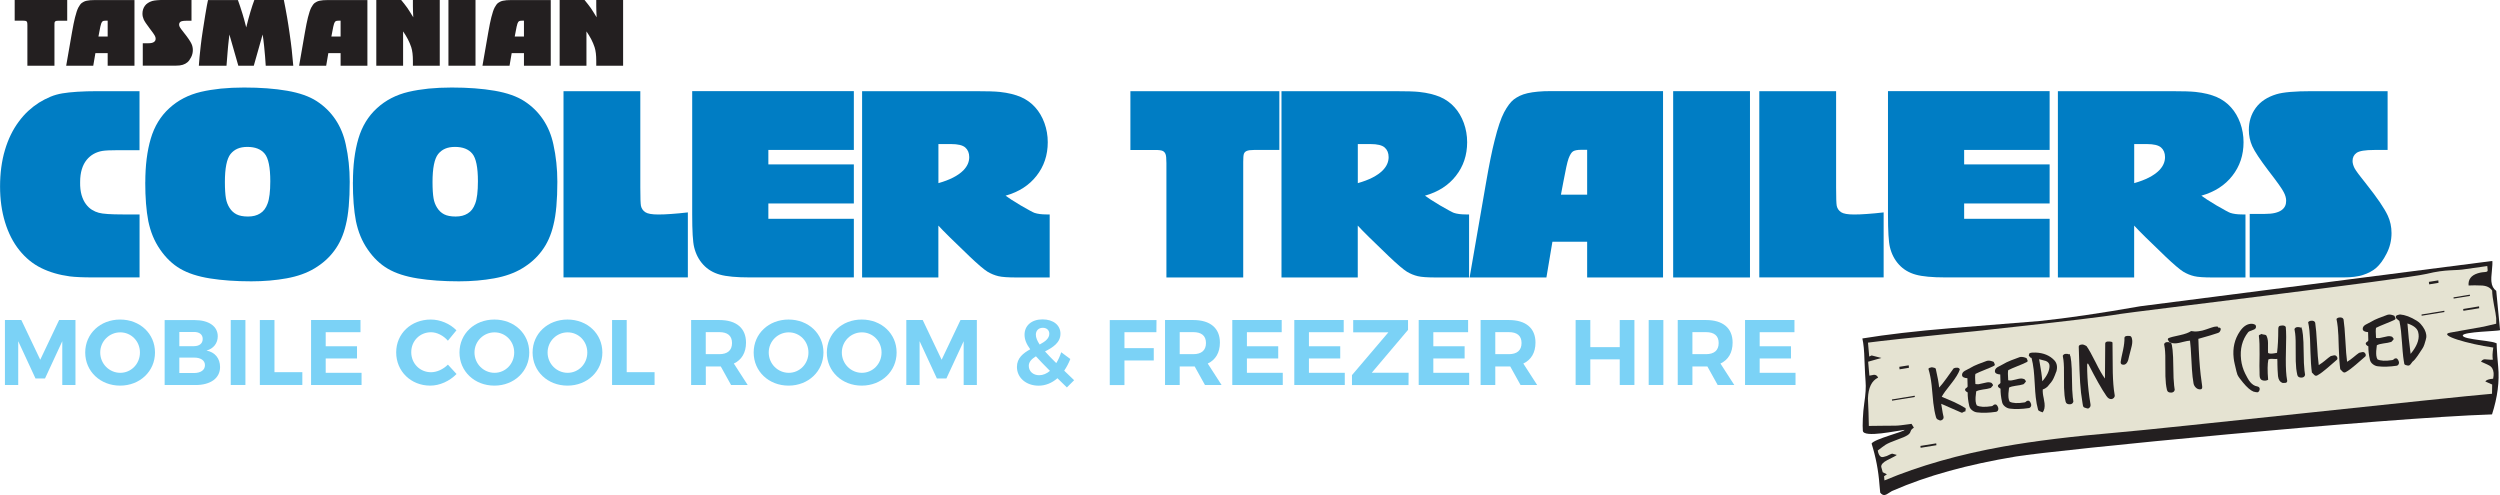 <?xml version="1.0" encoding="UTF-8"?><svg id="Layer_2" xmlns="http://www.w3.org/2000/svg" viewBox="0 0 466.45 92.36"><defs><style>.cls-1{fill:#231f20;}.cls-2{fill:#007dc4;}.cls-3{fill:#7bd2f6;}.cls-4{fill:#e5e3d2;}</style></defs><g id="Layer_1-2"><path class="cls-2" d="M26.03,17.01v11.01h-3.96c-1.45,0-2.44.05-2.98.14-.57.1-1.11.28-1.61.56s-.94.65-1.32,1.12-.68,1.04-.89,1.73c-.21.68-.32,1.49-.32,2.41-.02.94.08,1.74.27,2.41.2.67.46,1.23.8,1.68.33.45.71.81,1.13,1.07.42.26.85.45,1.28.56.73.21,2.23.31,4.51.31h3.1v11.75h-8.7c-.95,0-1.79-.02-2.5-.05-.72-.03-1.32-.08-1.81-.14-2-.27-3.78-.79-5.34-1.56-1.56-.77-2.92-1.88-4.08-3.33-1.16-1.45-2.05-3.19-2.67-5.22-.62-2.03-.93-4.26-.93-6.67s.3-4.76.91-6.79c.6-2.03,1.46-3.8,2.57-5.29.56-.76,1.15-1.43,1.78-2.01s1.29-1.09,1.99-1.54c.72-.44,1.43-.81,2.15-1.11s1.45-.5,2.22-.63c.76-.13,1.69-.23,2.79-.3s2.37-.11,3.81-.11h7.82Z"/><path class="cls-2" d="M27.11,34.01c0-3.13.34-5.85,1.02-8.15.68-2.3,1.84-4.2,3.46-5.67,1.61-1.48,3.57-2.5,5.89-3.05,1.16-.27,2.41-.47,3.74-.61,1.34-.13,2.77-.2,4.32-.2,3.04,0,5.71.2,8.02.6s4.16,1.05,5.54,1.95c1.4.91,2.56,2.04,3.48,3.41.92,1.37,1.56,2.92,1.93,4.65.49,2.21.74,4.54.74,6.98,0,3.42-.24,6.09-.72,8.01-.44,1.91-1.17,3.53-2.17,4.86-.95,1.29-2.17,2.38-3.65,3.27-1.45.88-3.19,1.5-5.23,1.87-2.04.37-4.24.56-6.59.56-2.88,0-5.44-.18-7.7-.54s-4.11-.96-5.55-1.8c-1.43-.83-2.69-2.03-3.77-3.6-.54-.78-.99-1.61-1.35-2.48-.36-.87-.64-1.81-.85-2.81-.38-1.97-.57-4.39-.57-7.25ZM41.96,33.96c0,.67.02,1.25.05,1.75.03.5.08.93.14,1.28.11.67.34,1.27.69,1.81.33.52.76.92,1.29,1.19.52.27,1.24.41,2.15.41s1.64-.19,2.24-.57c.64-.38,1.1-1,1.41-1.86.33-.87.5-2.26.5-4.15,0-2.59-.35-4.31-1.05-5.15s-1.77-1.26-3.22-1.26-2.43.45-3.15,1.33c-.7.89-1.05,2.63-1.05,5.22Z"/><path class="cls-2" d="M65.85,34.01c0-3.13.34-5.85,1.02-8.15.68-2.3,1.84-4.2,3.46-5.67,1.61-1.48,3.57-2.5,5.89-3.05,1.16-.27,2.41-.47,3.74-.61,1.34-.13,2.77-.2,4.32-.2,3.04,0,5.71.2,8.02.6s4.16,1.05,5.54,1.95c1.4.91,2.56,2.04,3.48,3.41.92,1.37,1.56,2.92,1.93,4.65.49,2.21.74,4.54.74,6.98,0,3.42-.24,6.09-.72,8.01-.44,1.91-1.17,3.53-2.17,4.86-.95,1.29-2.17,2.38-3.65,3.27-1.45.88-3.19,1.5-5.23,1.87-2.04.37-4.24.56-6.59.56-2.88,0-5.44-.18-7.7-.54s-4.11-.96-5.55-1.8c-1.43-.83-2.69-2.03-3.77-3.6-.54-.78-.99-1.61-1.35-2.48-.36-.87-.64-1.81-.85-2.81-.38-1.97-.57-4.39-.57-7.25ZM80.7,33.96c0,.67.02,1.25.05,1.75.03.5.08.93.14,1.28.11.67.34,1.27.69,1.81.33.52.76.92,1.29,1.19.52.27,1.24.41,2.15.41s1.64-.19,2.24-.57c.64-.38,1.1-1,1.41-1.86.33-.87.5-2.26.5-4.15,0-2.59-.35-4.31-1.05-5.15s-1.77-1.26-3.22-1.26-2.43.45-3.15,1.33c-.7.89-1.05,2.63-1.05,5.22Z"/><path class="cls-2" d="M128.34,39.63v12.13h-23.2V17.01h14.33v17.95c0,1.91.04,3.06.12,3.46.11.49.38.88.81,1.17s1.24.43,2.43.43c.7,0,1.51-.03,2.42-.1.91-.06,1.94-.16,3.09-.29Z"/><path class="cls-2" d="M159.31,17.01v10.97h-15.95v2.69h15.95v7.29h-15.95v2.86h15.95v10.94h-19.41c-2.48,0-4.34-.17-5.58-.52-1.26-.35-2.29-.97-3.11-1.86-.82-.89-1.39-1.98-1.7-3.27-.24-.97-.36-3-.36-6.1v-23.01h30.16Z"/><path class="cls-2" d="M195.85,40.02v11.75h-6.13c-1.64,0-2.78-.08-3.43-.24-.72-.17-1.39-.45-2.03-.83-.65-.4-1.77-1.35-3.36-2.86-2.96-2.83-4.9-4.74-5.82-5.75v9.68h-14.23V17.01h21.05c2.27,0,3.81.05,4.62.14,1.59.17,2.91.5,3.97.96,1.06.47,1.94,1.11,2.66,1.92.73.81,1.3,1.78,1.72,2.92.41,1.14.62,2.33.62,3.59,0,2.4-.7,4.49-2.1,6.27-1.37,1.76-3.29,3-5.77,3.7.48.37,1.41.97,2.81,1.81.71.41,1.28.74,1.7.96.42.23.72.38.89.44.57.19,1.32.29,2.24.29h.57ZM175.09,26.88v7.29c2.1-.59,3.65-1.38,4.65-2.38.73-.75,1.1-1.57,1.1-2.48,0-.76-.25-1.36-.74-1.79-.49-.43-1.38-.64-2.65-.64h-2.36Z"/><path class="cls-2" d="M238.7,17.01v10.97h-4.77c-.6,0-1.05.06-1.33.19-.25.11-.43.29-.52.55-.08.24-.12.74-.12,1.5v21.55h-14.33v-21.36c0-.87-.06-1.43-.17-1.67-.1-.25-.26-.45-.5-.57-.25-.13-.73-.19-1.43-.19h-4.62v-10.97h27.8Z"/><path class="cls-2" d="M274.1,40.02v11.75h-6.13c-1.64,0-2.78-.08-3.43-.24-.72-.17-1.39-.45-2.03-.83-.65-.4-1.77-1.35-3.36-2.86-2.96-2.83-4.9-4.74-5.82-5.75v9.68h-14.23V17.01h21.05c2.27,0,3.81.05,4.62.14,1.59.17,2.91.5,3.97.96,1.06.47,1.94,1.11,2.66,1.92.73.81,1.3,1.78,1.72,2.92.41,1.14.62,2.33.62,3.59,0,2.4-.7,4.49-2.1,6.27-1.37,1.76-3.29,3-5.77,3.7.48.37,1.41.97,2.81,1.81.71.41,1.28.74,1.7.96.42.23.72.38.89.44.57.19,1.32.29,2.24.29h.57ZM253.34,26.88v7.29c2.1-.59,3.65-1.38,4.65-2.38.73-.75,1.1-1.57,1.1-2.48,0-.76-.25-1.36-.74-1.79-.49-.43-1.38-.64-2.65-.64h-2.36Z"/><path class="cls-2" d="M310.29,17.01v34.76h-14.16v-6.67h-6.48l-1.12,6.67h-14.33l3.05-17.59c.3-1.73.58-3.26.85-4.58s.52-2.46.77-3.41c.59-2.38,1.18-4.12,1.76-5.22.59-1.11,1.19-1.92,1.81-2.41.33-.25.71-.48,1.12-.68.41-.2.9-.36,1.45-.49.56-.13,1.19-.22,1.91-.29s1.53-.1,2.43-.1h20.93ZM296.13,27.95h-1.1c-.72,0-1.22.1-1.53.29-.29.18-.56.61-.83,1.31-.13.35-.27.89-.43,1.62-.16.73-.34,1.65-.55,2.77l-.45,2.38h4.89v-8.37Z"/><path class="cls-2" d="M326.51,17.01v34.76h-14.33V17.01h14.33Z"/><path class="cls-2" d="M351.45,39.63v12.13h-23.2V17.01h14.33v17.95c0,1.91.04,3.06.12,3.46.11.49.38.88.81,1.17s1.24.43,2.43.43c.7,0,1.51-.03,2.42-.1.91-.06,1.94-.16,3.09-.29Z"/><path class="cls-2" d="M382.42,17.01v10.97h-15.95v2.69h15.95v7.29h-15.95v2.86h15.95v10.94h-19.41c-2.48,0-4.34-.17-5.58-.52-1.26-.35-2.29-.97-3.11-1.86-.82-.89-1.39-1.98-1.7-3.27-.24-.97-.36-3-.36-6.1v-23.01h30.16Z"/><path class="cls-2" d="M418.96,40.02v11.75h-6.13c-1.64,0-2.78-.08-3.43-.24-.72-.17-1.39-.45-2.03-.83-.65-.4-1.77-1.35-3.36-2.86-2.96-2.83-4.9-4.74-5.82-5.75v9.68h-14.23V17.01h21.05c2.27,0,3.81.05,4.62.14,1.59.17,2.91.5,3.97.96,1.06.47,1.94,1.11,2.66,1.92.73.81,1.3,1.78,1.72,2.92.41,1.14.62,2.33.62,3.59,0,2.4-.7,4.49-2.1,6.27-1.37,1.76-3.29,3-5.77,3.7.48.37,1.41.97,2.81,1.81.71.41,1.28.74,1.7.96.42.23.72.38.89.44.57.19,1.32.29,2.24.29h.57ZM398.2,26.88v7.29c2.1-.59,3.65-1.38,4.65-2.38.73-.75,1.1-1.57,1.1-2.48,0-.76-.25-1.36-.74-1.79-.49-.43-1.38-.64-2.65-.64h-2.36Z"/><path class="cls-2" d="M445.48,17.01v10.97h-2.46c-1.72,0-2.83.18-3.34.55-.49.35-.74.85-.74,1.5,0,.4.12.84.36,1.33.25.48.99,1.48,2.22,3,2.03,2.56,3.37,4.52,4,5.89.46,1,.69,2.08.69,3.24,0,1.37-.31,2.65-.93,3.84-.6,1.18-1.25,2.06-1.93,2.65-.67.57-1.49,1.01-2.46,1.32-.97.31-2.18.46-3.62.46h-17.52v-11.85h2.86c.73,0,1.35-.06,1.85-.18.5-.12.91-.29,1.22-.51.31-.22.53-.48.67-.77.14-.29.2-.62.2-.99,0-.51-.15-1.04-.45-1.6-.27-.57-1.22-1.91-2.84-4-1.57-2.07-2.58-3.59-3.03-4.58-.43-.97-.64-1.98-.64-3.03,0-1.57.43-2.95,1.29-4.12.86-1.18,2.15-2.03,3.86-2.55,1.26-.38,3.45-.57,6.58-.57h14.16Z"/><path class="cls-1" d="M12.54,0v3.87h-1.68c-.21,0-.37.02-.47.07-.09.04-.15.1-.19.19-.03.08-.04.26-.04.53v7.6h-5.05v-7.54c0-.31-.02-.5-.06-.59-.03-.09-.09-.16-.18-.2-.09-.04-.26-.07-.5-.07h-1.63V0h9.81Z"/><path class="cls-1" d="M25.09,0v12.26h-5v-2.35h-2.29l-.4,2.35h-5.05l1.08-6.21c.11-.61.21-1.15.3-1.61.09-.47.18-.87.27-1.2.21-.84.42-1.46.62-1.84.21-.39.42-.68.64-.85.12-.09.25-.17.4-.24s.32-.13.51-.17c.2-.04.42-.08.67-.1.25-.02.54-.03.86-.03h7.38ZM20.09,3.86h-.39c-.25,0-.43.03-.54.1-.1.06-.2.22-.29.46-.04.12-.1.31-.15.57-.06.26-.12.58-.19.98l-.16.84h1.72v-2.95Z"/><path class="cls-1" d="M35.73,0v3.87h-.87c-.61,0-1,.06-1.18.19-.17.12-.26.3-.26.53,0,.14.04.3.13.47.09.17.35.52.78,1.06.72.9,1.19,1.6,1.41,2.08.16.35.24.74.24,1.14,0,.48-.11.93-.33,1.35-.21.42-.44.73-.68.93-.24.2-.52.36-.87.47-.34.11-.77.16-1.28.16h-6.18v-4.18h1.01c.26,0,.48-.02.65-.06.18-.04.32-.1.43-.18.11-.08.19-.17.24-.27.05-.1.07-.22.07-.35,0-.18-.05-.37-.16-.56-.1-.2-.43-.67-1-1.41-.56-.73-.91-1.27-1.07-1.62-.15-.34-.23-.7-.23-1.07,0-.56.15-1.04.45-1.46s.76-.71,1.36-.9c.44-.13,1.22-.2,2.32-.2h5Z"/><path class="cls-1" d="M47.46,0h5.5c.1.47.19.98.3,1.53.1.55.21,1.14.32,1.78.08.48.16.95.23,1.42.08.47.15.94.21,1.41.09.64.17,1.22.24,1.73s.12.98.17,1.39l.29,3.01h-5.14c-.03-.54-.07-1.11-.12-1.72s-.11-1.25-.18-1.94c-.1-.96-.19-1.68-.28-2.17l-1.65,5.83h-2.88l-1.67-5.83c-.06.46-.1.87-.14,1.23-.04.36-.07.67-.1.93-.01.1-.04.45-.09,1.05-.05.61-.12,1.48-.21,2.62h-5.16c.03-.46.07-1,.13-1.64.06-.63.14-1.36.23-2.17.1-.82.21-1.7.36-2.64.14-.94.3-1.95.48-3.04.11-.7.21-1.28.3-1.74s.16-.8.21-1.03h5.58c.13.35.27.75.41,1.18.14.43.3.91.46,1.44.08.26.18.59.29,1,.11.41.25.9.39,1.48.54-2.18,1.05-3.88,1.51-5.1Z"/><path class="cls-1" d="M68.55,0v12.26h-5v-2.35h-2.29l-.4,2.35h-5.05l1.08-6.21c.11-.61.21-1.15.3-1.61.09-.47.18-.87.27-1.2.21-.84.42-1.46.62-1.84.21-.39.42-.68.64-.85.12-.09.25-.17.4-.24s.32-.13.51-.17c.2-.04.42-.08.67-.1.25-.02.54-.03.86-.03h7.38ZM63.55,3.86h-.39c-.25,0-.43.03-.54.1-.1.06-.2.22-.29.46-.04.12-.1.31-.15.57-.06.26-.12.58-.19.98l-.16.84h1.72v-2.95Z"/><path class="cls-1" d="M77.04,0h5.01v12.26h-5.01v-.89c0-1.07-.1-1.92-.31-2.56-.32-.98-.83-1.96-1.52-2.95v6.4h-5V0h4.64c.47.57.85,1.05,1.14,1.46.15.21.31.46.49.75.18.29.39.63.63,1.02-.02-.4-.04-.78-.05-1.11-.01-.34-.02-.65-.02-.94V0Z"/><path class="cls-1" d="M88.72,0v12.26h-5.05V0h5.05Z"/><path class="cls-1" d="M102.76,0v12.26h-5v-2.35h-2.29l-.4,2.35h-5.05l1.08-6.21c.11-.61.21-1.15.3-1.61.09-.47.18-.87.27-1.2.21-.84.42-1.46.62-1.84.21-.39.42-.68.64-.85.12-.09.25-.17.4-.24s.32-.13.51-.17c.2-.04.42-.08.67-.1.25-.02.54-.03.86-.03h7.38ZM97.76,3.86h-.39c-.25,0-.43.03-.54.1-.1.06-.2.22-.29.46-.04.12-.1.31-.15.57-.06.26-.12.58-.19.98l-.16.84h1.72v-2.95Z"/><path class="cls-1" d="M111.25,0h5.01v12.26h-5.01v-.89c0-1.07-.1-1.92-.31-2.56-.32-.98-.83-1.96-1.52-2.95v6.4h-5V0h4.64c.47.57.85,1.05,1.14,1.46.15.21.31.46.49.75.18.29.39.63.63,1.02-.02-.4-.04-.78-.05-1.11-.01-.34-.02-.65-.02-.94V0Z"/><path class="cls-1" d="M347.48,63.15c4.44-.73,9.98-1.38,16.62-1.93,5.5-.44,11-.89,16.5-1.33,5.01-.52,11.25-1.43,18.74-2.75l65.68-8.45c.04.38,0,1.01-.09,1.88-.1.87-.13,1.53-.08,1.99.07.76.37,1.33.9,1.71l.71,7.34c-.26.18-6.86.28-6.95.97-.12.84,6.33.96,6.35,1.6-.09-.92-.02,1.4.25,4.23.26,2.75-.12,5.72-1.15,8.91-20.4.66-81.35,6.62-88.85,7.86-8.99,1.49-16.62,3.6-22.87,6.34-.12.02-.36.16-.74.41-.37.26-.65.4-.83.43-.3.05-.59-.1-.86-.44l-.14-1.49c-.19-2.6-.68-5.16-1.47-7.67.47-.85,6.24-2.26,6.15-2.56-1.33.14-7.64,1.55-7.78.18-.09-.92,0-3.42.26-5.13.26-1.71.34-3.06.25-4.05-.05-.53-.12-1.88-.21-4.04-.04-1.7-.17-3.03-.39-4.01Z"/><path class="cls-4" d="M348.72,79.47c6.11-.12,4.2.13,7.93-.39l.44.71c-1.24.75.28,1.05-2.81,2.13-2.78,1.02-2.46,1.08-3.93,2.14.12.68.35,1.08.67,1.2.19.06.53,0,1.02-.18.54-.27.87-.42.99-.44l.87.24c-.05.1-.65.42-1.79.98-.77.4-1.15.82-1.11,1.25l.28,1,.78.39-.53.36.07.78c6.57-2.75,13.97-4.86,22.21-6.33,5.72-1.02,12.86-1.9,21.42-2.63,7.14-.57,62.53-6.63,69.73-7.21l.03-1.72-1.27-.57c.16-.29.65-.46,1.45-.52.09-.45.11-.81.09-1.07-.06-.69-.35-1.17-.88-1.43-.52-.26-1.01-.48-1.47-.66.21-.39.55-.54.99-.44.63.06,1.04.08,1.22.05-.11-.51-.08-1.26.08-2.26-4.68-.66-10.49-2.35-8.03-2.79,2.09-.37,4.18-.74,6.27-1.12l2.3-.54v-1.05c-.05-.52-.18-1.33-.41-2.43-.22-1.1-.33-2-.34-2.71-.43-.62-1.15-.94-2.15-.94-.75-.04-1.5-.04-2.25,0-.1-1.12.47-1.89,1.72-2.28,1.25-.4,1.95-.01,1.83-.7l-.06-.65-3.97.56c-2.09.37-3.54-.03-7.4.91-4.1.99-55.3,7.14-57.14,7.47-5.66,1.01-33.44,3.84-23.46,2.86.87-.09-18.52,1.81-23.58,2.49l.23,2.6.45-.21,1.82.47-2.47.7.23,2.6.46-.08c.55-.18.94-.04,1.17.45-1.2.57-1.83,1.87-1.9,3.9.09,1.66.14,3.36.17,5.11Z"/><polygon class="cls-1" points="456.08 58.22 456.06 57.98 451.81 58.68 451.83 58.91 456.08 58.22"/><polygon class="cls-1" points="454.98 52.77 454.94 52.31 453.18 52.59 453.23 53.06 454.98 52.77"/><polygon class="cls-1" points="460.85 55.21 460.82 54.98 457.78 55.48 457.8 55.71 460.85 55.21"/><polygon class="cls-1" points="462.57 57.51 462.54 57.16 459.58 57.65 459.62 57.99 462.57 57.51"/><polygon class="cls-1" points="357.27 74.07 357.24 73.83 353 74.53 353.02 74.76 357.27 74.07"/><polygon class="cls-1" points="356.17 68.62 356.13 68.16 354.37 68.44 354.42 68.91 356.17 68.62"/><polygon class="cls-1" points="361.3 83.07 361.26 82.72 358.31 83.2 358.35 83.55 361.3 83.07"/><path class="cls-1" d="M366.64,76.08c.07.05.11.12.13.21,0,.06-.02.23-.08.49-.05,0-.09,0-.12,0-.07,0-.15.04-.25.11-.1.07-.18.1-.23.11-.06,0-.12,0-.19-.04-.8-.36-2.03-.9-3.71-1.62.08.39.17.95.28,1.69,0,.08.04.21.08.38.04.17.07.29.08.37.03.26-.07.45-.29.57-.06.05-.15.08-.28.1-.13.02-.22-.01-.26-.08-.3-.06-.49-.23-.57-.5-.22-.75-.39-1.65-.51-2.68-.04-.37-.1-.93-.16-1.68-.06-.75-.12-1.3-.16-1.68-.13-1.13-.32-2.11-.57-2.92-.04-.13.03-.22.2-.28.13-.04.27-.07.41-.11.15.03.31.06.47.1.16.04.26.12.28.25.33,1.43.54,2.58.62,3.44.41-.45.88-1.03,1.39-1.75.44-.6.87-1.21,1.3-1.82.13-.07.27-.11.43-.13.43-.05.68.07.73.35-.24.7-.76,1.55-1.57,2.57-.95,1.18-1.55,2.01-1.8,2.5.74.32,1.48.63,2.23.95.83.38,1.54.76,2.13,1.13Z"/><path class="cls-1" d="M372.09,68.23c-.4.21-.98.46-1.76.77-.78.31-1.36.56-1.76.77-.07.29-.07.92,0,1.88.19.04.4.05.63.03.17-.02.43-.08.78-.17s.61-.15.78-.17c.31-.04.59,0,.82.1.18.2.27.33.28.39,0,.08-.02.14-.1.19-.02.01-.09.1-.21.25-.08.11-.18.16-.32.17-.23.08-.65.16-1.28.24-.52.07-.93.18-1.23.34-.12.82-.15,1.45-.1,1.91.04.31.11.55.22.72.56.29,1.49.34,2.78.13.09-.01.18-.06.27-.15.09-.09.17-.14.24-.15.3-.1.54.1.7.6.05.17.04.33-.04.48-.08.16-.21.25-.38.28-1.34.2-2.53.23-3.55.1-.32-.04-.62-.17-.91-.4-.29-.23-.46-.5-.53-.82-.21-.92-.3-1.75-.29-2.5-.34-.17-.5-.35-.49-.54,0-.1.08-.2.23-.29.15-.1.24-.19.25-.28.01-.09,0-.6-.04-1.54-.64-.04-.97-.23-1-.57-.02-.31.14-.58.5-.8.34-.18.68-.36,1.02-.54.4-.25.9-.49,1.51-.73.52-.2,1.04-.4,1.58-.59.05-.02.12-.03.2-.04.3-.04.67.04,1.09.22.02.04.05.12.11.23.06.11.09.2.1.25.01.08-.02.16-.09.22Z"/><path class="cls-1" d="M378.21,67.53c-.39.21-.98.46-1.76.77s-1.36.56-1.76.77c-.07.29-.07.92,0,1.88.19.04.4.05.63.03.17-.02.43-.08.78-.17.35-.1.61-.15.78-.17.31-.04.59,0,.83.1.18.2.27.33.28.39,0,.08-.02.14-.1.19-.02.01-.09.1-.21.25-.08.11-.18.16-.32.17-.23.08-.65.16-1.28.24-.52.07-.93.18-1.23.34-.12.82-.15,1.45-.1,1.91.04.31.11.55.22.72.56.29,1.49.34,2.78.13.09-.01.18-.06.27-.15.09-.09.17-.14.24-.15.3-.1.54.1.7.6.05.17.04.33-.04.48-.08.15-.21.25-.38.28-1.34.2-2.53.23-3.55.1-.32-.04-.62-.17-.91-.4-.29-.23-.46-.5-.53-.82-.21-.92-.3-1.75-.29-2.5-.34-.17-.5-.35-.49-.54,0-.1.08-.2.23-.29s.23-.19.25-.28c.01-.09,0-.6-.04-1.54-.64-.04-.97-.23-1-.57-.02-.31.14-.58.5-.8.34-.18.68-.36,1.02-.54.4-.25.9-.49,1.51-.73.52-.2,1.04-.4,1.58-.59.05-.02.12-.03.2-.04.3-.03.67.04,1.09.22.02.04.05.12.11.23.06.11.09.2.1.25,0,.08-.02.16-.09.22Z"/><path class="cls-1" d="M383.63,69.4c-.32.92-.62,1.55-.89,1.87-.42.5-.64.78-.68.83-.3.28-.6.47-.92.56-.02.22-.01.47.02.76.02.2.07.51.16.92.08.41.13.71.15.9.08.73-.03,1.29-.35,1.7l-.5-.19c-.2-.07-.32-.18-.36-.32-.19-.68-.34-1.45-.43-2.3-.07-.57-.13-1.41-.19-2.54-.06-1.13-.13-1.98-.19-2.56-.1-.83-.23-1.59-.41-2.27-.09.04-.18,0-.27-.13-.09-.13-.17-.2-.23-.22.02-.35.09-.53.23-.54.16-.07.51-.1,1.04-.09,1.47.06,2.64.54,3.49,1.45.27.29.43.64.48,1.05.04.35,0,.73-.14,1.14ZM382.4,68.29c0-.43-.22-.75-.68-.94-.02,0-.44-.11-1.26-.33.35,1.95.55,3.32.59,4.12.89-1.01,1.34-1.96,1.35-2.85Z"/><path class="cls-1" d="M386.31,66.5c.06.31.11.63.14.96.08.73.13,1.83.14,3.31.01,1.48.06,2.6.15,3.34.03.28.07.55.11.81-.07.31-.27.48-.6.51-.48.03-.77-.13-.85-.5-.09-.37-.15-.76-.2-1.18-.08-.73-.12-1.82-.1-3.28.02-1.46-.01-2.55-.1-3.27-.03-.28-.07-.55-.13-.81.09-.22.27-.34.53-.37.21-.02.43,0,.66.1.04-.04.07-.06.09-.06.03,0,.06.05.07.15,0,.13.01.2.03.22.01.03.03.05.06.06Z"/><path class="cls-1" d="M394.15,63.97c0,1.45.02,2.9.04,4.36,0,1.73.08,3.17.21,4.31.04.37.1.74.16,1.1.03.17-.02.33-.14.47-.12.14-.28.23-.45.25-.35.04-.66-.15-.95-.57-.87-1.25-1.99-3.24-3.38-5.97-.03-.06-.06-.09-.1-.09-.08,0-.12.09-.12.24-.01,1.55.08,3.17.27,4.86.09.81.21,1.64.35,2.48.05.31-.02.53-.21.67-.07.08-.15.13-.24.14-.08,0-.18-.01-.31-.06-.18-.06-.29-.09-.33-.11-.15-.03-.25-.14-.31-.35-.03-.17-.06-.34-.09-.53-.1-.59-.19-1.22-.27-1.87-.13-1.13-.23-2.55-.29-4.27-.09-2.61-.13-4.05-.14-4.33-.02-.24.18-.38.58-.42.19-.04.48.06.88.3.43.61.99,1.62,1.69,3.02.66,1.34,1.24,2.35,1.74,3.03,0-1.44.02-3.62.05-6.53,0-.22.16-.34.45-.38.1-.01.22,0,.36,0,.18.02.29.04.33.04.12.03.2.1.24.2Z"/><path class="cls-1" d="M397.68,62.88c.08.2.13.4.15.6.04.38-.02.86-.19,1.47-.24.86-.37,1.38-.4,1.56-.16.97-.48,1.49-.97,1.54-.09.01-.18,0-.27-.02-.24-.05-.35-.22-.32-.53.03-.31.18-1.04.44-2.19.19-.9.28-1.66.26-2.27,0-.24.21-.36.64-.37.19,0,.32,0,.39.02.13.03.21.1.26.2Z"/><path class="cls-1" d="M405.22,64.32c.06.31.11.63.14.96.08.73.13,1.83.14,3.31.01,1.48.06,2.6.15,3.34.03.28.07.55.11.81-.07.31-.27.48-.6.51-.48.03-.77-.13-.85-.5s-.16-.76-.2-1.18c-.08-.73-.12-1.82-.1-3.29.02-1.46-.01-2.55-.1-3.27-.03-.28-.07-.55-.13-.81.09-.22.27-.34.53-.37.21-.02.43,0,.66.1.04-.04.07-.06.09-.06.03,0,.06.05.07.15,0,.13.01.2.03.22.01.03.03.05.06.06Z"/><path class="cls-1" d="M414.36,61.37c-.06.4-.22.64-.49.74-.71.25-1.94.62-3.7,1.11.08,2.69.23,4.92.43,6.69.08.67.16,1.33.26,1.98.03.2.04.36.02.47-.04.18-.14.27-.31.28-.32.03-.61-.07-.85-.3-.24-.23-.39-.49-.45-.8-.07-.39-.13-.81-.18-1.25-.08-.71-.16-1.83-.23-3.37-.07-1.47-.15-2.6-.25-3.36-.3.01-.72.09-1.24.22-.6.16-1.02.25-1.26.27-.55.06-1.01-.03-1.39-.27-.17-.26-.25-.4-.25-.41,0-.08.02-.16.09-.26.34-.16,1.06-.35,2.15-.57.96-.21,1.66-.46,2.11-.77.4.08.86.1,1.36.04.5-.06.97-.17,1.42-.34.13-.03.46-.14.99-.34.39-.14.72-.21.99-.21.2-.02.29.05.28.21.3-.03.46.04.48.24Z"/><path class="cls-1" d="M420.92,60.94c.03.29-.15.49-.54.61-.51.16-.82.31-.93.45-1.1,1.4-1.54,3.11-1.31,5.1.11.94.37,1.81.77,2.61.33.65.57,1.08.71,1.28.34.49.72.83,1.15,1,.18.06.35.11.53.15.19.08.29.2.31.37s-.02.33-.12.48c-.1.15-.22.22-.36.2-.15,0-.38-.05-.69-.13-.57-.24-1.22-.81-1.96-1.71-.18-.23-.37-.46-.56-.71-.19-.24-.34-.48-.45-.7-.08-.16-.25-.84-.52-2.03-.09-.37-.15-.73-.19-1.08-.22-1.89.17-3.56,1.17-5.02.58-.85,1.23-1.31,1.96-1.39.31-.04.61.02.88.17.08.04.14.16.16.34Z"/><path class="cls-1" d="M426.48,61.01c.09.95.1,2.48.03,4.57-.05,1.99-.02,3.5.1,4.55.04.33.09.64.14.94,0,.08-.02.15-.08.23s-.13.12-.22.13c-.31.04-.52.03-.63,0-.45-.19-.71-.61-.79-1.26-.01-.13-.03-.33-.04-.6-.02-.27-.03-.48-.04-.6-.02-.21-.03-.54-.03-.99,0-.44,0-.78-.03-1.02-.16.03-.37.03-.65.01-.28-.02-.48-.03-.6-.01-.15.02-.28.05-.41.11-.17.87-.18,2.14-.04,3.79-.36.19-.73.22-1.11.08-.27-.1-.43-.34-.47-.73,0-.08-.01-.2-.02-.35,0-.15,0-.23,0-.27-.03-.58-.04-1.74,0-3.47.02-1.45-.02-2.6-.13-3.44-.01-.12.06-.2.23-.25.17-.05.26-.1.28-.13.08.07.24.11.51.14.22.02.36.1.42.24.12.26.2.55.24.88.03.23.03.61.02,1.13-.01.52,0,.91.02,1.17.15.08.32.12.52.12.14,0,.33-.01.57-.05.32-.06.51-.09.58-.1.15-1.15.23-2.63.23-4.44,0-.38.12-.58.35-.61.58-.12.93-.04,1.04.24Z"/><path class="cls-1" d="M429.54,61.52c.06.31.11.63.14.96.08.73.13,1.83.14,3.31s.06,2.6.15,3.34c.03.28.07.55.11.81-.06.31-.27.48-.6.51-.48.03-.77-.13-.85-.5s-.15-.76-.2-1.18c-.08-.73-.12-1.82-.1-3.29.02-1.46-.01-2.55-.1-3.27-.03-.28-.07-.55-.13-.81.09-.22.27-.34.53-.37.21-.02.43,0,.65.1.04-.04.07-.06.1-.06.03,0,.06.05.07.15,0,.13.01.21.03.22.01.03.03.05.06.06Z"/><path class="cls-1" d="M436.03,67.11s-.62.53-1.8,1.56c-.69.6-1.31,1.06-1.86,1.37-.06.04-.13.06-.19.07-.16.02-.31-.06-.47-.24-.23-.24-.35-.36-.36-.37-.13-.94-.22-2.26-.27-3.95-.04-1.8-.1-3.1-.19-3.9-.06-.55-.14-1.06-.24-1.53.13-.16.31-.25.53-.27.42-.05.69.07.79.36.13.87.25,2.19.34,3.95.09,1.76.2,3.07.32,3.95.3-.17.68-.44,1.14-.81.5-.43.87-.71,1.1-.86.06,0,.15-.03.29-.07.14-.04.24-.06.31-.07.22-.03.39.04.51.2.16.22.18.42.07.59Z"/><path class="cls-1" d="M441.33,66.5s-.62.53-1.8,1.56c-.69.6-1.31,1.06-1.86,1.37-.06.04-.13.06-.2.07-.16.02-.31-.06-.47-.24-.23-.23-.35-.36-.36-.37-.13-.94-.22-2.26-.27-3.95-.04-1.81-.1-3.1-.19-3.9-.06-.55-.14-1.06-.24-1.53.13-.16.3-.25.53-.27.42-.05.69.07.79.36.13.87.25,2.19.34,3.95.09,1.76.2,3.08.32,3.95.3-.17.68-.44,1.14-.81.5-.42.87-.71,1.1-.86.06,0,.15-.03.29-.07s.24-.06.31-.07c.22-.03.39.04.51.2.16.22.18.42.07.6Z"/><path class="cls-1" d="M446.84,59.63c-.39.21-.98.46-1.76.77-.78.31-1.36.56-1.76.77-.07.29-.07.92,0,1.88.19.04.4.05.63.03.17-.02.43-.08.78-.17.35-.09.61-.15.78-.17.31-.04.59,0,.82.1.18.2.27.33.28.39,0,.08-.02.14-.1.19-.02.01-.09.1-.21.25-.08.11-.18.16-.32.17-.23.08-.65.16-1.28.24-.52.07-.93.18-1.23.34-.12.82-.15,1.45-.1,1.91.04.31.11.55.22.72.56.29,1.49.34,2.78.13.09,0,.18-.06.27-.15.09-.09.17-.14.24-.15.3-.1.54.1.7.6.05.17.04.33-.04.48-.08.15-.21.25-.38.28-1.34.2-2.53.23-3.54.1-.32-.04-.62-.17-.91-.4-.29-.23-.46-.5-.53-.82-.21-.92-.3-1.75-.29-2.5-.34-.17-.5-.35-.49-.54,0-.1.08-.2.23-.29s.24-.19.25-.28c.01-.09,0-.6-.04-1.54-.64-.04-.97-.23-1-.57-.02-.31.14-.58.5-.8.34-.18.68-.36,1.02-.54.4-.25.9-.49,1.51-.73.52-.2,1.04-.4,1.58-.59.05-.02.12-.03.2-.04.3-.04.67.04,1.09.22.02.04.05.12.11.23.06.11.09.2.1.25.01.08-.02.16-.09.22Z"/><path class="cls-1" d="M452.57,63.5c-.08.26-.16.52-.23.77-.1.3-.22.55-.35.74-.3.46-.6.91-.89,1.35-.36.54-.69.92-1,1.15-.1.14-.2.29-.32.44-.12.16-.24.24-.38.26-.07,0-.15,0-.24-.02-.09-.02-.19-.05-.31-.08-.11-.03-.19-.09-.25-.18-.08-.44-.16-.92-.22-1.44-.06-.52-.13-1.3-.2-2.35-.07-1.04-.14-1.82-.2-2.35-.08-.69-.18-1.33-.3-1.9-.01,0-.15-.12-.41-.33-.16-.12-.25-.24-.26-.36,0-.05,0-.11.01-.16.04-.13.16-.22.34-.27.14-.04.29-.07.43-.1.96.08,2,.47,3.12,1.17.29.18.54.38.73.6.62.7.97,1.38,1.05,2.04.04.34,0,.67-.11,1ZM451.17,61.92c-.18-.66-.84-1.19-1.99-1.57.13,1.79.32,3.69.59,5.68,1.12-1.35,1.62-2.57,1.49-3.66-.02-.15-.05-.3-.09-.45Z"/><path class="cls-3" d="M3.98,59.71l3.53,7.41,3.52-7.41h3.05v12.12h-2.46v-8.17l-3.22,6.95h-1.78l-3.22-6.95v8.17H.92v-12.12h3.07Z"/><path class="cls-3" d="M28.92,65.77c0,3.5-2.81,6.18-6.51,6.18s-6.51-2.67-6.51-6.18,2.81-6.15,6.51-6.15,6.51,2.63,6.51,6.15ZM18.7,65.77c0,2.13,1.71,3.79,3.74,3.79s3.67-1.66,3.67-3.79-1.65-3.76-3.67-3.76-3.74,1.63-3.74,3.76Z"/><path class="cls-3" d="M40.63,62.74c0,1.3-.8,2.32-2.1,2.67,1.58.29,2.53,1.47,2.53,3.07,0,2.08-1.77,3.36-4.57,3.36h-5.77v-12.12h5.58c2.67,0,4.33,1.16,4.33,3.03ZM37.82,63.24c0-.83-.62-1.32-1.66-1.3h-2.7v2.65h2.7c1.04,0,1.66-.5,1.66-1.35ZM38.24,68.12c0-.88-.8-1.42-2.08-1.4h-2.7v2.88h2.7c1.28,0,2.08-.54,2.08-1.47Z"/><path class="cls-3" d="M45.79,59.71v12.12h-2.74v-12.12h2.74Z"/><path class="cls-3" d="M51.21,59.71v9.73h5.2v2.39h-7.93v-12.12h2.74Z"/><path class="cls-3" d="M67.26,59.71v2.27h-6.49v2.63h5.84v2.27h-5.84v2.68h6.69v2.27h-9.42v-12.12h9.23Z"/><path class="cls-3" d="M80.42,61.99c-2.08,0-3.69,1.61-3.69,3.72s1.61,3.74,3.69,3.74c1.09,0,2.29-.55,3.15-1.42l1.61,1.75c-1.28,1.32-3.13,2.17-4.9,2.17-3.62,0-6.36-2.68-6.36-6.2s2.79-6.13,6.46-6.13c1.75,0,3.59.78,4.78,2.01l-1.59,1.94c-.83-.95-2.03-1.58-3.15-1.58Z"/><path class="cls-3" d="M98.75,65.77c0,3.5-2.81,6.18-6.51,6.18s-6.51-2.67-6.51-6.18,2.81-6.15,6.51-6.15,6.51,2.63,6.51,6.15ZM88.53,65.77c0,2.13,1.71,3.79,3.74,3.79s3.67-1.66,3.67-3.79-1.65-3.76-3.67-3.76-3.74,1.63-3.74,3.76Z"/><path class="cls-3" d="M112.39,65.77c0,3.5-2.81,6.18-6.51,6.18s-6.51-2.67-6.51-6.18,2.81-6.15,6.51-6.15,6.51,2.63,6.51,6.15ZM102.17,65.77c0,2.13,1.71,3.79,3.74,3.79s3.67-1.66,3.67-3.79-1.65-3.76-3.67-3.76-3.74,1.63-3.74,3.76Z"/><path class="cls-3" d="M116.93,59.71v9.73h5.2v2.39h-7.93v-12.12h2.74Z"/><path class="cls-3" d="M136.4,71.83l-1.92-3.46h-2.79v3.46h-2.74v-12.12h5.27c3.17,0,4.97,1.52,4.97,4.21,0,1.87-.8,3.22-2.27,3.91l2.58,4h-3.1ZM131.68,66.08h2.53c1.51,0,2.37-.69,2.37-2.08s-.87-2.03-2.37-2.03h-2.53v4.1Z"/><path class="cls-3" d="M153.64,65.77c0,3.5-2.81,6.18-6.51,6.18s-6.51-2.67-6.51-6.18,2.81-6.15,6.51-6.15,6.51,2.63,6.51,6.15ZM143.43,65.77c0,2.13,1.71,3.79,3.74,3.79s3.67-1.66,3.67-3.79-1.65-3.76-3.67-3.76-3.74,1.63-3.74,3.76Z"/><path class="cls-3" d="M167.29,65.77c0,3.5-2.81,6.18-6.51,6.18s-6.51-2.67-6.51-6.18,2.81-6.15,6.51-6.15,6.51,2.63,6.51,6.15ZM157.07,65.77c0,2.13,1.71,3.79,3.74,3.79s3.67-1.66,3.67-3.79-1.65-3.76-3.67-3.76-3.74,1.63-3.74,3.76Z"/><path class="cls-3" d="M172.16,59.71l3.53,7.41,3.52-7.41h3.05v12.12h-2.46v-8.17l-3.22,6.95h-1.78l-3.22-6.95v8.17h-2.48v-12.12h3.07Z"/><path class="cls-3" d="M199.07,72.3c-.64-.62-1.23-1.2-1.77-1.73-1.04.9-2.23,1.39-3.52,1.39-2.3,0-4.04-1.46-4.04-3.5,0-1.66,1.16-2.56,2.48-3.29-.74-1.02-1.06-1.85-1.06-2.72,0-1.71,1.32-2.86,3.36-2.86s3.34,1.11,3.34,2.67c0,1.68-1.42,2.56-2.88,3.31.55.62,1.25,1.35,2.1,2.18.36-.59.68-1.26.92-2.03l1.7,1.26c-.31.81-.71,1.54-1.14,2.18.55.55,1.18,1.14,1.85,1.78l-1.35,1.35ZM195.9,69.2c-1.07-1.07-1.92-1.96-2.62-2.72-.78.49-1.33,1.02-1.33,1.78,0,1.04.83,1.75,1.94,1.75.71,0,1.39-.29,2.01-.81ZM193.98,64.28c1-.54,1.8-1.11,1.8-2.01,0-.66-.48-1.11-1.21-1.11-.8,0-1.3.54-1.3,1.28,0,.54.23,1.13.71,1.84Z"/><path class="cls-3" d="M215.78,59.71l-.02,2.27h-5.96v2.98h5.47v2.29h-5.47v4.59h-2.74v-12.12h8.71Z"/><path class="cls-3" d="M224.82,71.83l-1.92-3.46h-2.79v3.46h-2.74v-12.12h5.27c3.17,0,4.97,1.52,4.97,4.21,0,1.87-.8,3.22-2.27,3.91l2.58,4h-3.1ZM220.11,66.08h2.53c1.51,0,2.37-.69,2.37-2.08s-.87-2.03-2.37-2.03h-2.53v4.1Z"/><path class="cls-3" d="M239.14,59.71v2.27h-6.49v2.63h5.84v2.27h-5.84v2.68h6.69v2.27h-9.42v-12.12h9.23Z"/><path class="cls-3" d="M250.71,59.71v2.27h-6.49v2.63h5.84v2.27h-5.84v2.68h6.69v2.27h-9.42v-12.12h9.23Z"/><path class="cls-3" d="M262.71,59.71v1.84l-6.77,8h6.88l-.02,2.29h-10.55v-1.85l6.79-7.98h-6.56v-2.29h10.24Z"/><path class="cls-3" d="M273.92,59.71v2.27h-6.49v2.63h5.84v2.27h-5.84v2.68h6.69v2.27h-9.42v-12.12h9.23Z"/><path class="cls-3" d="M283.7,71.83l-1.92-3.46h-2.79v3.46h-2.74v-12.12h5.27c3.17,0,4.97,1.52,4.97,4.21,0,1.87-.8,3.22-2.27,3.91l2.58,4h-3.1ZM278.99,66.08h2.53c1.51,0,2.37-.69,2.37-2.08s-.87-2.03-2.37-2.03h-2.53v4.1Z"/><path class="cls-3" d="M296.72,59.71v5.06h5.49v-5.06h2.74v12.12h-2.74v-4.78h-5.49v4.78h-2.74v-12.12h2.74Z"/><path class="cls-3" d="M310.35,59.71v12.12h-2.74v-12.12h2.74Z"/><path class="cls-3" d="M320.48,71.83l-1.92-3.46h-2.79v3.46h-2.74v-12.12h5.27c3.17,0,4.97,1.52,4.97,4.21,0,1.87-.8,3.22-2.27,3.91l2.58,4h-3.1ZM315.77,66.08h2.53c1.51,0,2.37-.69,2.37-2.08s-.87-2.03-2.37-2.03h-2.53v4.1Z"/><path class="cls-3" d="M334.81,59.71v2.27h-6.49v2.63h5.84v2.27h-5.84v2.68h6.69v2.27h-9.42v-12.12h9.23Z"/></g></svg>